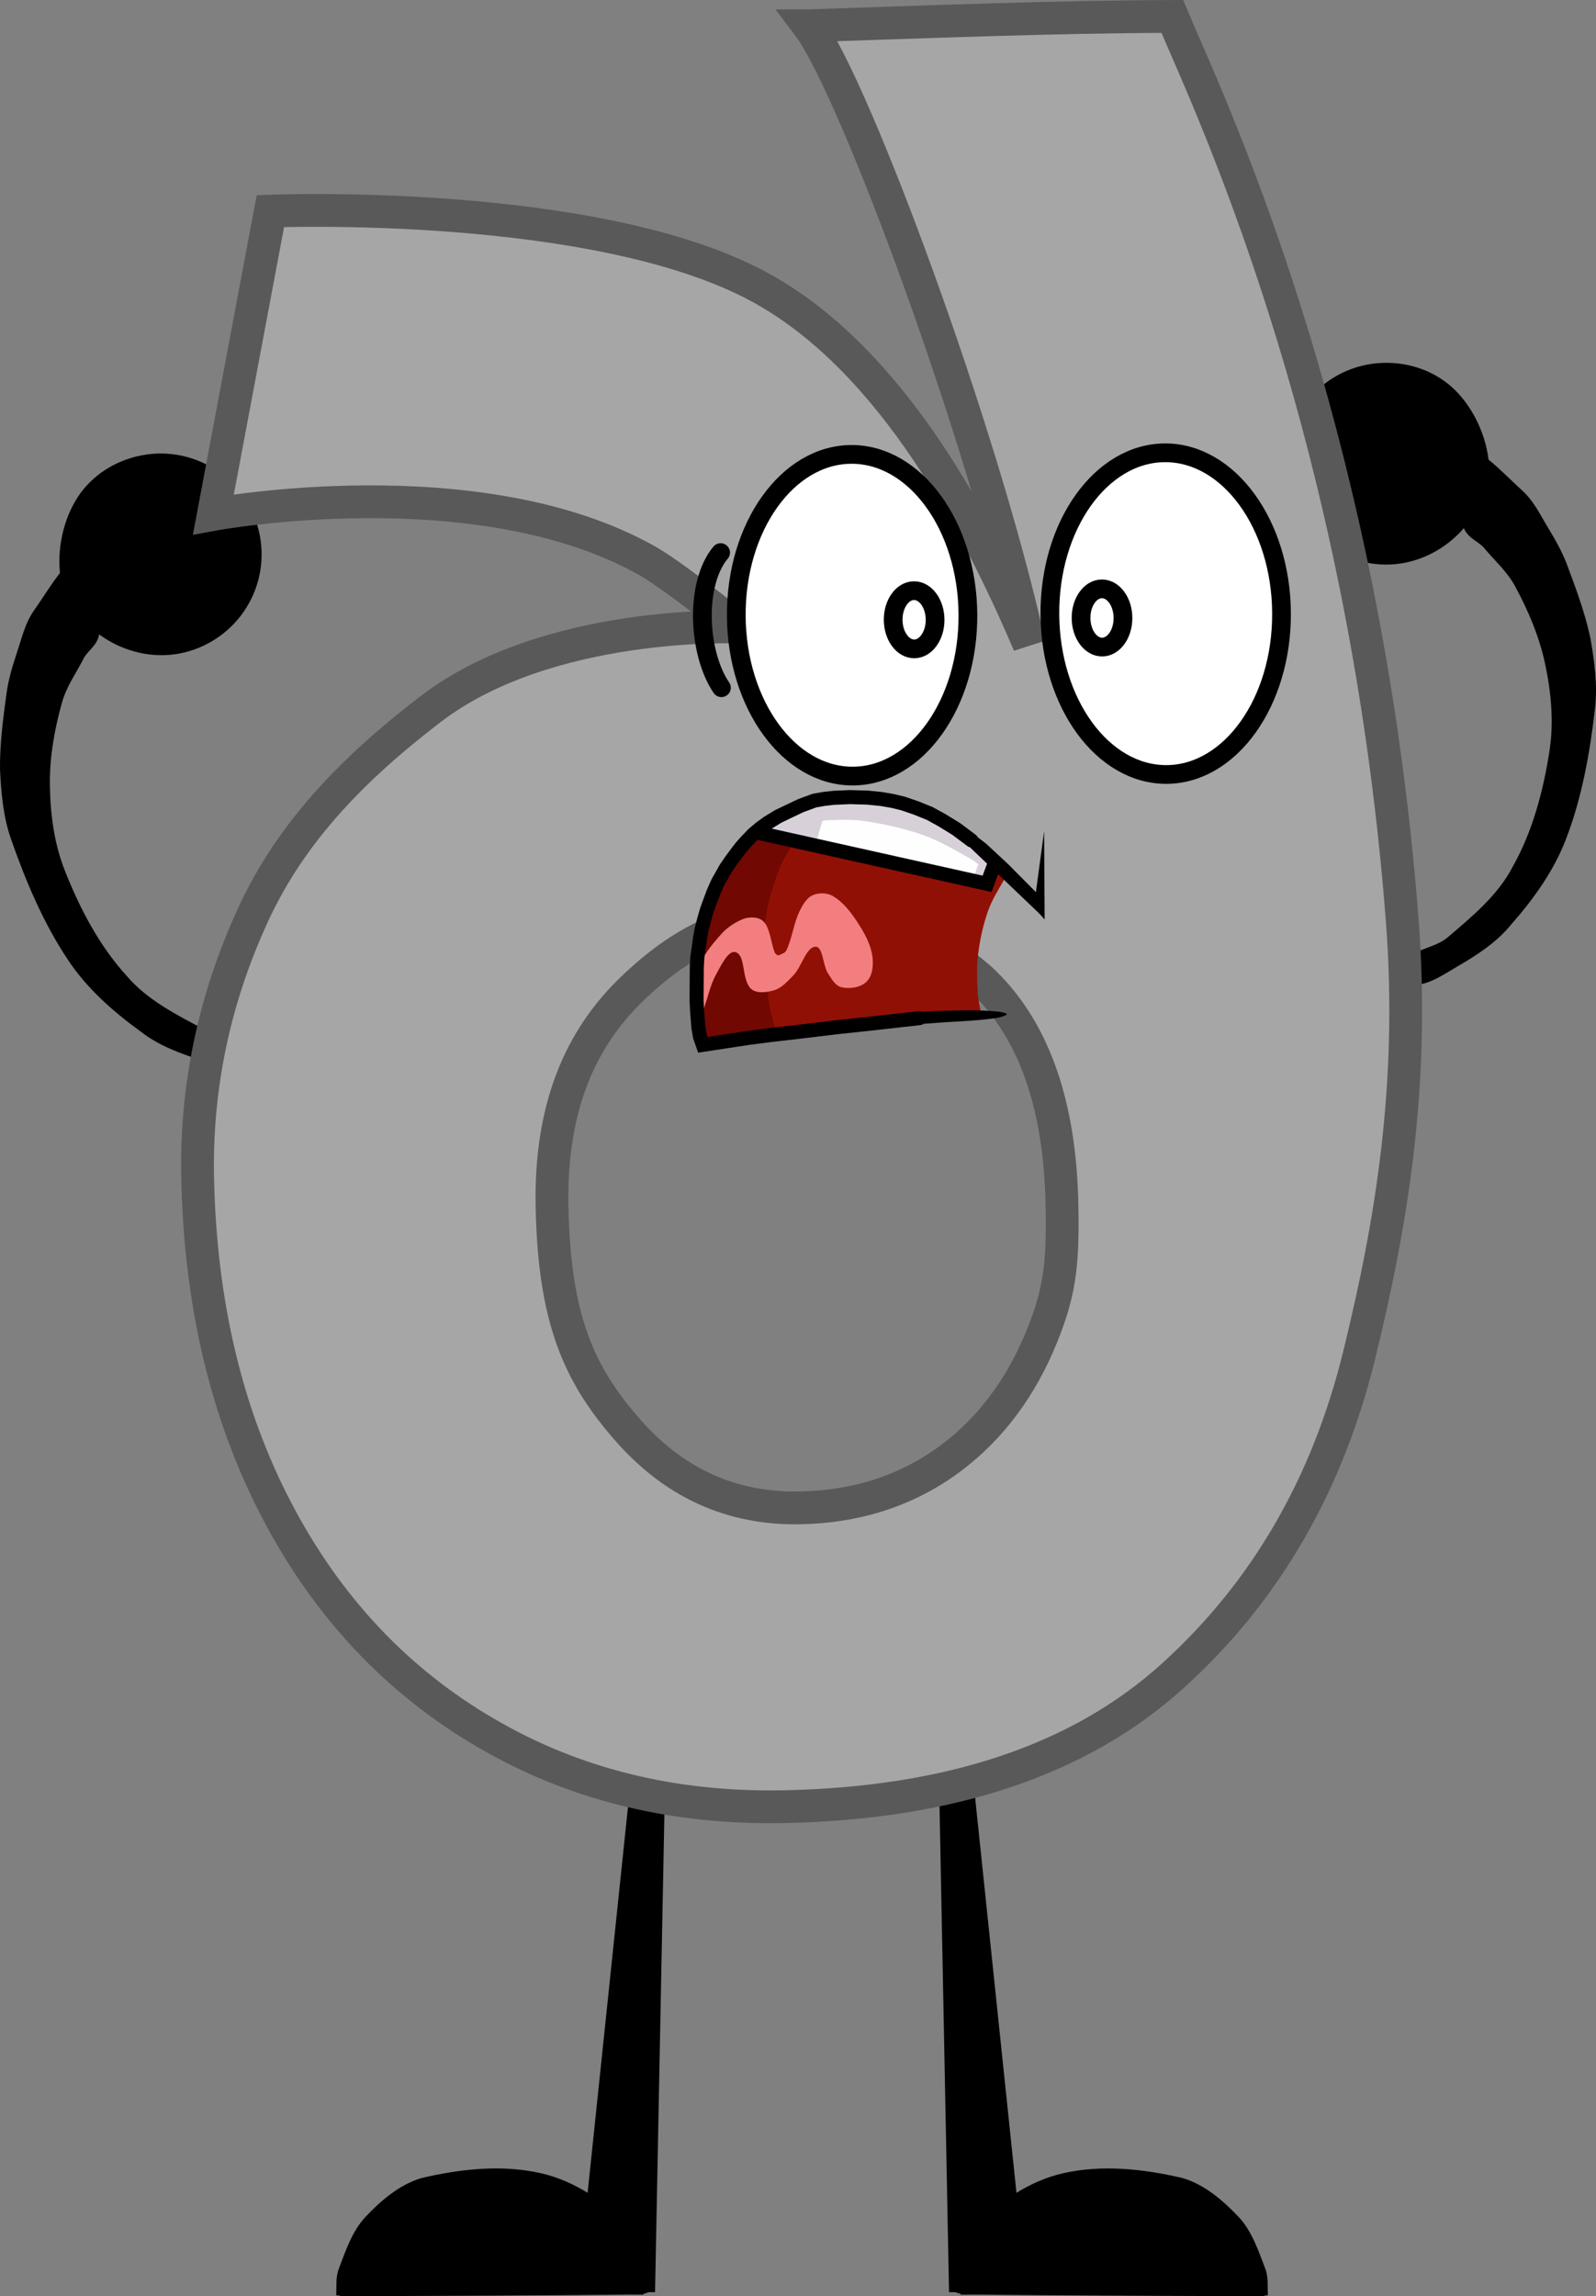 <svg version="1.1" xmlns="http://www.w3.org/2000/svg" xmlns:xlink="http://www.w3.org/1999/xlink" width="170.421" height="245.151" viewBox="0,0,170.421,245.151"><rect x="0" y="0" width="170.421" height="245.151" fill="#808080" stroke="none"/><g transform="translate(-153.358,-57.325)"><g data-paper-data="{&quot;isPaintingLayer&quot;:true}" fill-rule="nonzero" stroke-linejoin="miter" stroke-miterlimit="10" stroke-dasharray="" stroke-dashoffset="0" style="mix-blend-mode: normal"><g data-paper-data="{&quot;origRot&quot;:0,&quot;index&quot;:null}" fill="#000000" stroke-width="0" stroke-linecap="round"><path d="M309.944,106.094c0.133,-2.409 4.163,2.013 5.877,3.523c1.322,1.189 1.973,2.632 2.832,4.04c0.767,1.267 1.515,2.579 2.038,3.973c0.957,2.559 1.915,5.135 2.488,7.812c0.428,2.455 0.784,4.968 0.497,7.496c-0.543,4.733 -1.389,9.53 -3.101,13.969c-1.298,3.404 -3.472,6.418 -5.865,9.135c-1.536,1.891 -3.657,3.271 -5.755,4.482c-1.614,0.945 -3.498,2.286 -5.265,1.892l-0.118,-2.962c-0.039,-0.986 0.68,-0.318 0.972,-0.434c1.163,-0.568 2.443,-0.808 3.397,-1.619c2.55,-2.171 5.334,-4.457 6.92,-7.496c2.127,-3.761 3.276,-8.053 3.954,-12.421c0.474,-3.059 0.176,-6.252 -0.47,-9.277c-0.622,-2.912 -1.793,-5.679 -3.199,-8.278c-0.917,-1.676 -2.175,-2.711 -3.329,-4.119c-0.712,-0.791 -1.907,-1.041 -2.275,-2.48z" stroke="#000000"/><path d="M301.8,117.595c-2.913,0.116 -5.708,-0.98 -7.734,-2.85c-2.026,-1.87 -3.34,-4.513 -3.458,-7.482c-0.119,-2.969 0.98,-5.708 2.85,-7.734c1.87,-2.026 4.513,-3.34 7.482,-3.458c2.969,-0.119 5.767,0.935 7.734,2.85c2.065,2.01 3.461,5.064 3.675,7.968c0.008,2.609 -1.277,5.376 -3.067,7.248c-1.897,1.984 -4.569,3.342 -7.482,3.458z" stroke="none"/></g><g data-paper-data="{&quot;origRot&quot;:0,&quot;index&quot;:null}" fill="#000000" stroke-width="0" stroke-linecap="round"><path d="M163.986,124.656c-0.041,1.485 -1.151,1.993 -1.671,2.921c-0.815,1.628 -1.813,2.916 -2.338,4.753c-0.797,2.845 -1.329,5.803 -1.292,8.78c0.038,3.093 0.452,6.273 1.59,9.152c1.625,4.111 3.693,8.042 6.598,11.241c2.217,2.614 5.438,4.229 8.404,5.783c1.11,0.581 2.411,0.532 3.67,0.829c0.31,0.049 0.864,-0.762 1.044,0.209l0.538,2.915c-1.636,0.774 -3.77,-0.118 -5.552,-0.683c-2.313,-0.718 -4.686,-1.596 -6.602,-3.101c-2.934,-2.121 -5.72,-4.581 -7.737,-7.615c-2.649,-3.952 -4.533,-8.443 -6.108,-12.94c-0.838,-2.402 -1.046,-4.932 -1.17,-7.421c-0.033,-2.737 0.334,-5.461 0.702,-8.169c0.202,-1.475 0.642,-2.92 1.11,-4.325c0.526,-1.563 0.843,-3.114 1.87,-4.566c1.338,-1.851 4.292,-7.054 4.954,-4.734z" stroke="#000000"/><path d="M172.478,127.107c-2.866,0.529 -5.773,-0.205 -8.061,-1.721c-2.159,-1.431 -4.024,-3.846 -4.592,-6.392c-0.431,-2.879 0.256,-6.167 1.826,-8.583c1.495,-2.302 3.992,-3.948 6.914,-4.487c2.922,-0.54 5.789,0.158 8.061,1.721c2.272,1.563 3.948,3.992 4.487,6.914c0.54,2.922 -0.158,5.789 -1.721,8.061c-1.563,2.272 -4.048,3.958 -6.914,4.487z" stroke="none"/></g><g fill="#000000" stroke-linecap="round"><path d="M279.59,289.857c2.393,0.676 4.458,2.483 6.097,4.234c1.393,1.523 2.101,3.681 2.794,5.504c0.317,0.834 0.222,1.808 0.254,2.667c0.008,0.215 0.044,0.104 -0.127,0.127c-0.685,0.09 0.357,0.091 -2.075,0.085c-9.728,-0.026 -19.485,-0.067 -29.212,-0.169c-2.432,0.002 -0.985,0.082 -1.439,-0.085c-0.299,-0.11 -0.802,-0.125 -0.677,-0.677c0.498,-2.209 0.606,-4.769 2.202,-6.435c2.555,-2.668 5.866,-4.946 9.483,-5.758c4.145,-0.942 8.603,-0.456 12.701,0.508z" stroke="none" stroke-width="1"/><path d="M254.696,302.05l-1.137,-58.086l3.387,0.169l5.032,48.095l-0.339,0.847l1.016,8.975z" data-paper-data="{&quot;origPos&quot;:null}" stroke="#000000" stroke-width="0"/></g><g data-paper-data="{&quot;index&quot;:null}" fill="#000000" stroke-linecap="round"><path d="M211.111,289.349c3.618,0.812 6.928,3.09 9.483,5.758c1.595,1.666 1.703,4.227 2.202,6.435c0.124,0.552 -0.378,0.567 -0.677,0.677c-0.454,0.167 0.992,0.086 -1.439,0.085c-9.727,0.102 -19.485,0.143 -29.212,0.169c-2.432,0.007 -1.39,0.005 -2.075,-0.085c-0.171,-0.023 -0.135,0.088 -0.127,-0.127c0.032,-0.859 -0.063,-1.833 0.254,-2.667c0.693,-1.823 1.401,-3.981 2.794,-5.504c1.638,-1.751 3.703,-3.557 6.097,-4.234c4.098,-0.964 8.556,-1.45 12.701,-0.508z" stroke="none" stroke-width="1"/><path d="M215.345,302.05l1.016,-8.975l-0.339,-0.847l5.032,-48.095l3.387,-0.169l-1.137,58.086z" data-paper-data="{&quot;origPos&quot;:null}" stroke="#000000" stroke-width="0"/></g><path d="M239.677,60.076c12.945,-0.423 25.921,-0.951 38.855,-0.997c3.325,8.007 20.457,43.156 24.554,96.477c1.357,17.661 -1.18,32.523 -4.592,46.44c-3.412,13.917 -10.057,25.342 -19.935,34.274c-9.878,8.933 -23.692,13.581 -41.443,13.946c-11.905,0.245 -22.559,-2.396 -31.96,-7.922c-9.444,-5.525 -16.851,-13.415 -22.222,-23.668c-5.371,-10.253 -8.194,-22.107 -8.471,-35.561c-0.199,-9.671 1.759,-19 5.875,-27.986c4.115,-8.986 10.841,-15.804 19.024,-22.064c12.49,-9.555 32.717,-8.743 32.717,-8.743c0,0 -6.709,-5.449 -9.693,-7.122c-18.086,-10.134 -46.241,-4.905 -46.241,-4.905l6.086,-32.382c0,0 34.674,-1.406 52.198,8.094c14.432,7.824 23.644,26.058 28.814,38.159c-5.003,-22.634 -18.694,-59.603 -23.566,-66.04zM248.18,156.105c-2.923,-0.854 -6.083,-1.176 -9.622,-1.103c-7.006,0.144 -12.433,2.793 -17.787,7.977c-5.354,5.184 -8.689,12.434 -8.467,23.223l0,-0c0.245,11.907 2.837,17.763 7.902,23.593c5.022,5.831 11.229,8.671 18.621,8.519c5.802,-0.119 10.908,-1.708 15.317,-4.766c4.366,-3.057 7.72,-7.254 10.061,-12.592c2.298,-5.337 2.687,-8.351 2.548,-15.1c-0.224,-10.875 -3.14,-18.9 -8.75,-24.074c-0.022,-0.02 -0.044,-0.04 -0.066,-0.06c-2.226,-1.901 -5.657,-4.342 -9.757,-5.618z" fill="#a6a6a6" stroke="#595959" stroke-width="3.5" stroke-linecap="butt"/><path d="M277.731,105.669c3.412,-0.02 6.515,1.886 8.772,4.981c2.257,3.096 3.668,7.38 3.696,12.118c0.028,4.738 -1.332,9.039 -3.553,12.161c-2.22,3.122 -5.301,5.064 -8.713,5.084c-3.412,0.02 -6.515,-1.886 -8.772,-4.981c-2.257,-3.096 -3.668,-7.38 -3.696,-12.118c-0.028,-4.738 1.332,-9.039 3.553,-12.161c2.22,-3.122 5.301,-5.064 8.713,-5.084z" fill="#ffffff" stroke="#000000" stroke-width="2" stroke-linecap="butt"/><path d="M253.016,110.821c2.257,3.096 3.668,7.38 3.696,12.118c0.028,4.738 -1.332,9.039 -3.553,12.161c-2.22,3.122 -5.301,5.064 -8.713,5.084c-3.412,0.02 -6.515,-1.886 -8.772,-4.981c-2.257,-3.096 -3.668,-7.38 -3.696,-12.118c-0.028,-4.738 1.332,-9.039 3.553,-12.161c2.22,-3.122 5.301,-5.064 8.713,-5.085c3.412,-0.02 6.515,1.886 8.772,4.981z" fill="#ffffff" stroke="#000000" stroke-width="2" stroke-linecap="butt"/><path d="M271.012,120.194c0.618,-0.004 1.179,0.341 1.588,0.902c0.409,0.56 0.664,1.336 0.669,2.193c0.005,0.857 -0.241,1.636 -0.643,2.201c-0.402,0.565 -0.959,0.917 -1.577,0.92c-0.618,0.004 -1.179,-0.341 -1.588,-0.902c-0.409,-0.56 -0.664,-1.336 -0.669,-2.193c-0.005,-0.857 0.241,-1.636 0.643,-2.201c0.402,-0.565 0.959,-0.917 1.577,-0.92z" fill="none" stroke="#000000" stroke-width="2" stroke-linecap="butt"/><path d="M252.538,121.289c0.409,0.56 0.664,1.336 0.669,2.193c0.005,0.857 -0.241,1.636 -0.643,2.201c-0.402,0.565 -0.959,0.917 -1.577,0.92c-0.618,0.004 -1.179,-0.341 -1.588,-0.902c-0.409,-0.56 -0.664,-1.336 -0.669,-2.193c-0.005,-0.857 0.241,-1.636 0.643,-2.201c0.402,-0.565 0.959,-0.917 1.577,-0.92c0.618,-0.004 1.179,0.341 1.588,0.902z" fill="none" stroke="#000000" stroke-width="2" stroke-linecap="butt"/><path d="M230.391,130.751c-2.493,-3.65 -2.889,-11.074 -0.085,-14.428" data-paper-data="{&quot;index&quot;:null}" fill="none" stroke="#000000" stroke-width="2" stroke-linecap="round"/><g stroke-width="1.5" stroke-linecap="round"><path d="M244.624,146.121c5.596,0.402 10.887,2.956 16.31,4.597c1.318,0.372 -0.022,-0.072 -0.182,0.218c-0.639,1.16 -1.429,2.345 -1.881,3.618c-0.543,1.53 -0.871,3.083 -1.073,4.656c-0.17,1.335 -0.101,2.698 -0.045,4.042c0.048,0.788 0.238,1.562 0.358,2.345c0.03,0.196 2.262,0.017 0.023,0.087c-8.958,0.28 -18.435,3.471 -26.9,0.745c-3.051,-0.982 0.048,-6.158 0.771,-9.152c0.718,-2.972 1.305,-6.361 3.663,-8.474c2.278,-1.986 5.838,-2.906 8.956,-2.682z" fill="#911005" stroke="none"/><path d="M233.251,147.014c1.519,-0.455 3.185,0.25 4.769,0.385c0.396,0.034 0.11,-0.277 -0.023,-0.022c-0.532,1.02 -1.197,1.977 -1.563,3.051c-0.634,1.862 -1.269,3.795 -1.41,5.766c-0.202,2.567 0.113,5.152 0.389,7.733c0.126,1.177 0.464,2.324 0.8,3.472c0.084,0.272 0.487,0.435 0.393,0.563c-0.1,0.135 -0.178,-0.08 -0.78,-0.061c-2.405,0.078 -5.896,2.226 -7.263,0.325c-2.204,-3.08 -1,-7.486 -0.524,-11.187c0.344,-2.673 1.726,-5.162 2.98,-7.579c0.508,-0.978 1.141,-2.134 2.231,-2.447z" fill="#710802" stroke="none"/><path d="M232.636,155.47c0.517,-0.218 1.177,-0.248 1.695,-0.097c0.397,0.116 0.721,0.459 0.899,0.82c0.427,0.899 0.503,1.933 0.865,2.863c0.318,0.371 0.399,0.265 0.528,0.214c0.27,-0.123 0.578,-0.193 0.73,-0.526c0.61,-1.331 0.753,-2.84 1.396,-4.158c0.315,-0.641 0.735,-1.407 1.434,-1.703c0.685,-0.288 1.618,-0.235 2.224,0.182c1.15,0.717 1.96,1.869 2.676,2.983c0.669,1.042 1.291,2.231 1.441,3.468c0.109,0.897 0.006,1.992 -0.649,2.633c-0.641,0.619 -1.79,0.781 -2.655,0.581c-0.697,-0.161 -1.074,-0.924 -1.453,-1.491c-0.564,-0.892 -0.523,-2.889 -1.346,-2.838c-0.997,0.061 -1.457,2.148 -2.365,3.078c-0.6,0.614 -1.215,1.324 -2.053,1.577c-0.785,0.235 -1.903,0.371 -2.476,-0.181c-0.996,-1.019 -0.52,-3.457 -1.581,-3.88c-0.796,-0.317 -1.603,1.435 -2.117,2.359c-0.706,1.267 -0.924,2.727 -1.466,4.072c-0.136,0.336 -0.123,0.311 -0.161,-0.064c-0.153,-1.503 -0.67,-3.032 -0.278,-4.474c0.368,-1.459 1.448,-2.699 2.452,-3.839c0.601,-0.679 1.436,-1.229 2.259,-1.578z" fill="#f37e80" stroke="none"/><path d="M249.017,144.366c2.436,0.522 4.322,1.239 6.051,2.13c1.279,0.67 2.245,1.279 3.068,2.276c0.221,0.63 0.629,2.056 -0.228,2.134c-3.394,0.312 -6.879,-0.44 -10.184,-1.136c-3.062,-0.645 -6.175,-1.357 -8.918,-2.892c-0.609,-0.347 0.278,-1.242 0.736,-1.703c0.766,-0.734 1.329,-1.209 3.044,-1.356c1.715,-0.146 3.995,0.024 6.43,0.546z" fill="#fefefe" stroke="none"/><path d="M248.236,142.809c1.387,0.208 2.698,0.496 3.934,0.978c1.55,0.638 3.078,1.426 4.362,2.357c1.02,0.74 1.913,1.663 2.57,2.705c0.281,0.443 0.097,1.057 0.063,1.58c-0.008,0.131 0.022,0.098 -0.162,-0.006c-0.748,-0.495 -1.418,-1.078 -2.197,-1.513c-1.57,-0.876 -3.152,-1.821 -4.885,-2.427c-2.003,-0.71 -4.118,-1.174 -6.256,-1.496c-1.375,-0.207 -2.827,-0.135 -4.181,-0.071c-0.478,0.023 -1.025,0.552 -1.411,0.305c-0.34,-0.212 -0.346,-0.939 -0.04,-1.223c0.755,-0.699 1.779,-1.218 2.833,-1.344c1.693,-0.207 3.575,-0.067 5.371,0.155z" fill="#d7d0d9" stroke="none"/><path d="M235.029,145.396l2.855,-1.625l3.868,-0.827l-1.258,4.375l-5.274,-0.512z" fill="#d7d0d9" stroke="none"/><path d="M251.537,166.027l-5.107,0.573l-3.664,0.391l-3.779,0.457l-3.206,0.367l-2.473,0.319l-2.381,0.362l-2.519,0.384l-0.303,-0.867l-0.166,-0.933l-0.074,-0.912l-0.075,-0.977l-0.052,-1.021l0.025,-3.607l0.062,-1.087l0.154,-1.022l0.132,-0.979l0.155,-0.87l0.291,-1.132l0.269,-0.936l0.338,-0.936l0.384,-1.024l0.452,-1.024l0.408,-0.719l0.454,-0.807l0.568,-0.829l0.568,-0.764l0.5,-0.655l0.524,-0.59l0.752,-0.787l0.775,-0.656l0.822,-0.592l1.073,-0.658l1.143,-0.55l1.303,-0.616l1.441,-0.53l1.03,-0.18l1.031,-0.115l1.718,-0.075l1.88,0.054l1.445,0.144l1.216,0.21l1.147,0.276l1.424,0.491l1.424,0.578l1.288,0.709l1.541,0.947l1.611,1.207" fill="none" stroke="#000000"/><path d="M258.081,148.866l1.076,-0.158l0.015,2.607l-1.926,-0.097z" fill="#d7d0d9" stroke="none"/><path d="M255.735,146.648l1.82,-0.087l1.1,0.84l2.311,2.146l3.377,3.4l0.001,1.922z" fill="#000000" stroke="none"/><path d="M262.712,153.033l1.17,0.21l0.966,-7.176l0.056,9.43z" fill="#000000" stroke="none"/><path d="M254.855,165.225c1.188,-0.03 2.389,-0.064 3.575,0.001c0.809,0.044 2.029,0.095 2.408,0.333c0.21,0.133 -0.694,0.399 -1.143,0.463c-1.797,0.258 -3.634,0.337 -5.429,0.445c-3.541,0.257 -9.924,0.72 -10.607,0.649c-0.674,-0.072 4.462,-0.532 6.617,-1.028c0.539,-0.124 0.243,-0.539 0.569,-0.601c1.304,-0.246 2.669,-0.206 4.009,-0.263z" fill="#000000" stroke="none"/><path d="M259.597,149.422l-0.835,2.265l-24.691,-5.504" fill="none" stroke="#000000"/></g></g></g></svg><!--rotationCenter:86.64205503872233:122.67520409291464-->